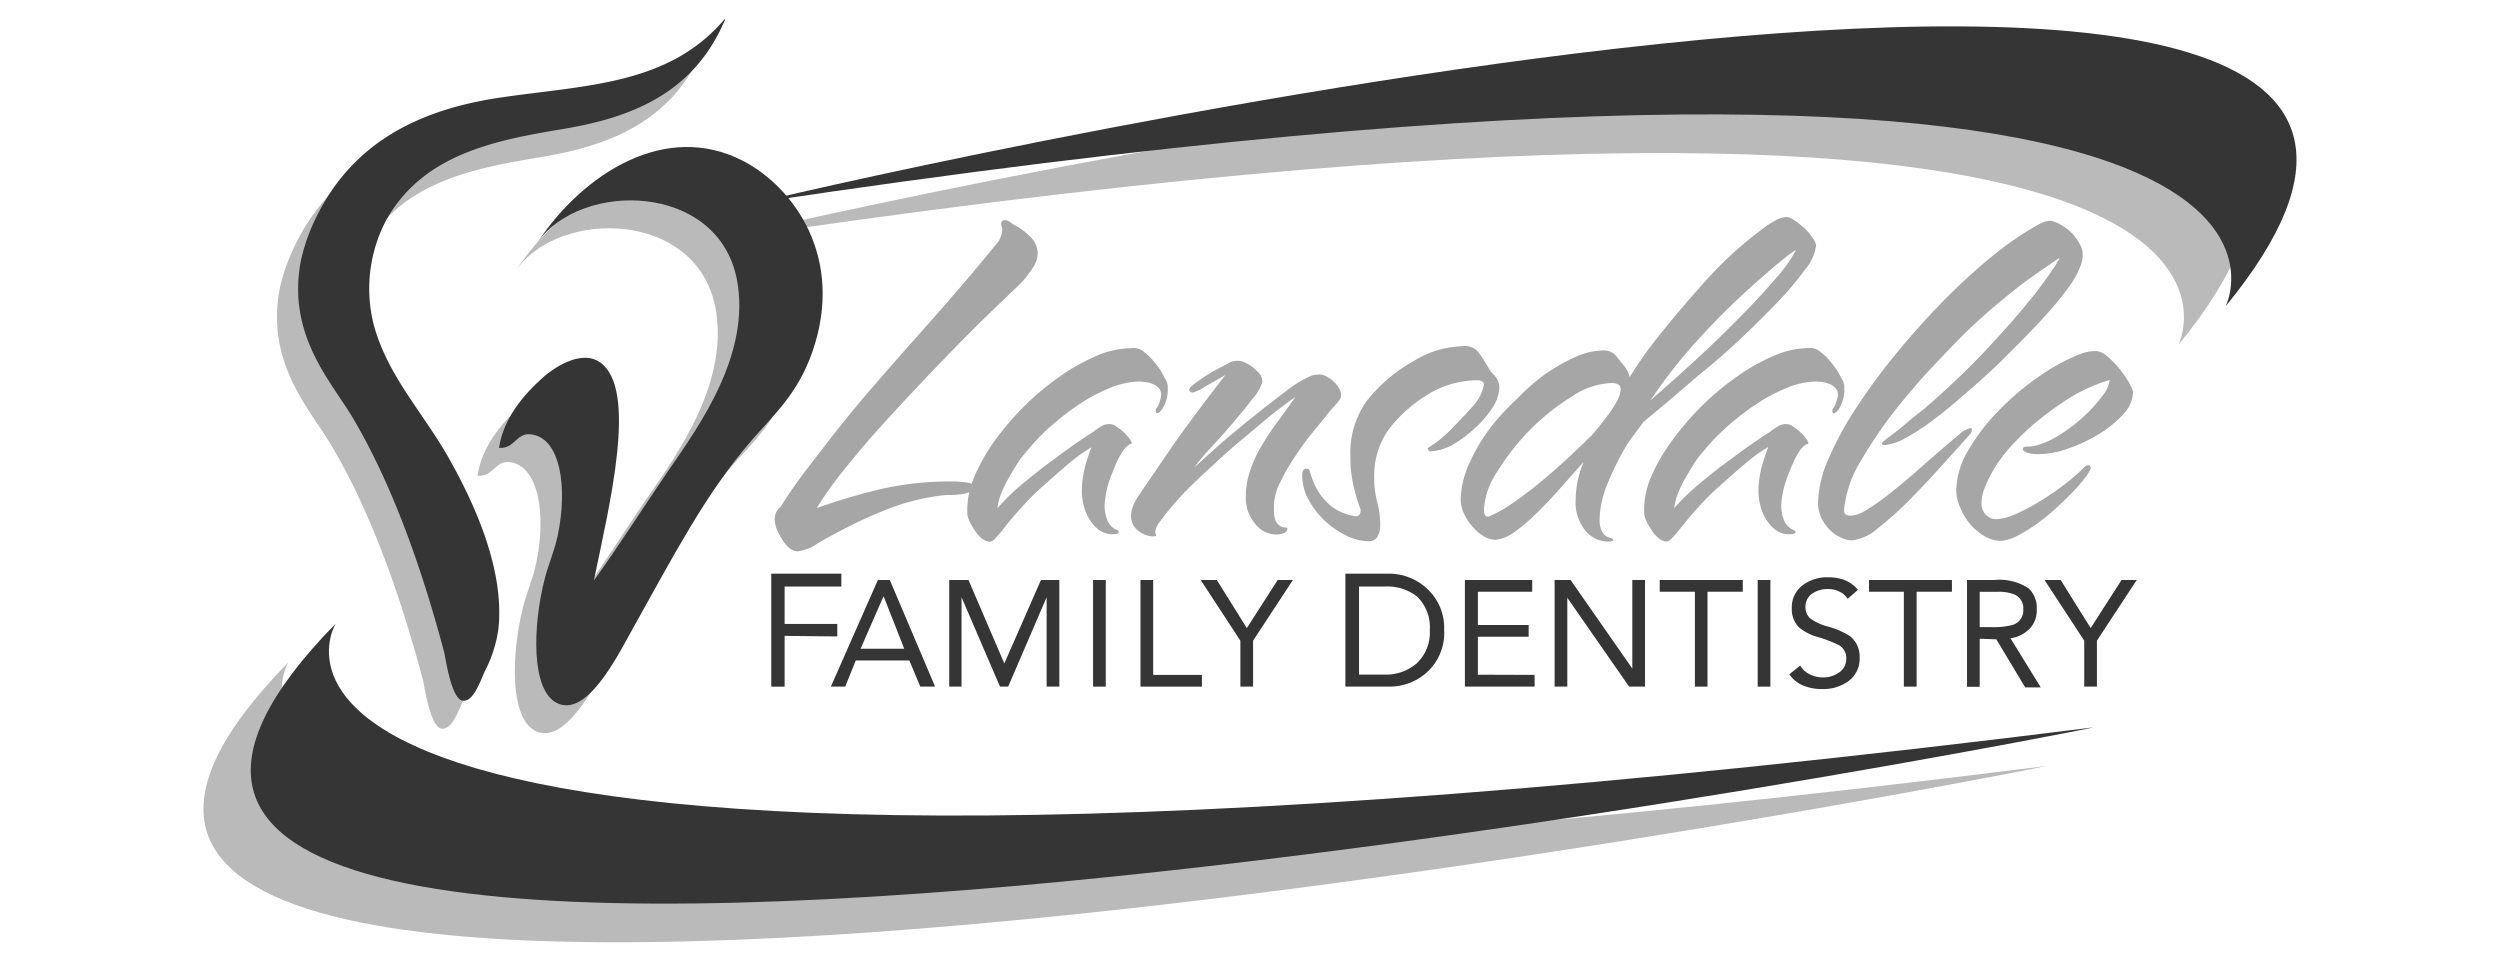 <svg id="Layer_1" data-name="Layer 1" xmlns="http://www.w3.org/2000/svg" viewBox="0 0 260 100"><defs><style>.cls-1{fill:#bababa;}.cls-1,.cls-3{fill-rule:evenodd;}.cls-2{fill:#a6a6a6;}.cls-3,.cls-4{fill:#353535;}</style></defs><title>lansdale family dentistry</title><path class="cls-1" d="M73.12,4.91a.09.09,0,0,1,0,.17c-3.27,7.61-9.77,10.09-16.93,11.27S41.74,19,38,25.74a15.25,15.25,0,0,0-1.29,11.1c1.47,5.2,5,8.89,7.64,13.49,2.06,3.64,6,11.16,5.29,17.93a13.36,13.36,0,0,1-1.41,4.44c-.44.94-1.2,3.3-2.35,3.07s-1.75-4.45-1.88-5c-2.41-9.09-5.52-17.68-9.52-24.42-2.28-3.83-6.81-8.57-5.41-16.22a19,19,0,0,1,1.29-3.93C34,18,41.08,14.39,49.84,13.1S67.3,11.78,73.12,4.91Z"/><path class="cls-1" d="M49.66,49.48c.45-3.09,2.6-5.57,4.53-7.29,1.64-1.46,4.28-2.85,6-1.59,3.9,2.8,1,14.62-.67,22.68C62,59.9,64.5,55.87,67.33,51.76c3.2-4.64,8.56-12.11,7.06-19.83-2-10.06-16.18-10.25-20.71-3.85,4.78-7.17,13.34-12.6,21.37-8.44,5.26,2.73,10.61,10.07,7.19,19.87-1.54,4.42-4.09,6.6-6.37,9.25-4.71,5.47-8,11.82-12.32,19.55-1.61,2.91-4.78,9.23-7.86,7.71C53,74.7,53.15,68,54.43,63c.37-1.42,1-2.86,1.32-4.37,1.09-5.09.29-10.27-2.81-10.58C51.45,47.95,51.3,49.61,49.66,49.48Z"/><path class="cls-1" d="M73.83,25.09c-1.44.22,200.7-47.82,152.72,10.78C226.55,35.87,245-.62,73.83,25.09Z"/><path class="cls-1" d="M212.78,79.67c1.73-.22-240.24,47.82-182.8-10.78C30,68.89,7.92,105.38,212.78,79.67Z"/><path class="cls-2" d="M84.94,52.84a62.2,62.2,0,0,1,6.78-2,32.1,32.1,0,0,1,7.12-.77l.65,0,.85.08a3.62,3.62,0,0,1,.74.17c.21.08.31.19.31.34s-.12.34-.37.45a3.43,3.43,0,0,1-.88.26,9.12,9.12,0,0,1-1,.11l-.77,0a23,23,0,0,0-5.62,1.3,41.69,41.69,0,0,0-4.51,2q-2,1-3.29,1.79a4.66,4.66,0,0,1-2,.77,1.34,1.34,0,0,1-.88-.37,3.88,3.88,0,0,1-.77-.94A6.13,6.13,0,0,1,80.77,55a3.1,3.1,0,0,1-.2-1,1.61,1.61,0,0,1,.62-1.3Q82.38,50.8,83.75,49l2.84-3.69q2.1-2.67,4.23-5.13t4.31-4.91q2.18-2.44,4.34-4.94t4.37-5.22a2.72,2.72,0,0,0,.4-1.19,1.09,1.09,0,0,0-.06-.34,1.25,1.25,0,0,1-.06-.4c.08-.19.19-.28.34-.28a1,1,0,0,1,.51.14,2.07,2.07,0,0,1,.34.26,6.38,6.38,0,0,1,1.79,1.28,2.44,2.44,0,0,1,.82,1.73,2.64,2.64,0,0,1-.43,1.42,12.55,12.55,0,0,1-.94,1.3q-.62.68-1.36,1.36-3.18,3-6.33,6.24t-5.93,6.27q-2.78,3-4.88,5.62A39.17,39.17,0,0,0,84.94,52.84Z"/><path class="cls-2" d="M118.92,36.56a5.57,5.57,0,0,1,1,.94q.4.48.68.88t.51.91a1.7,1.7,0,0,1,.34,1.13,3.8,3.8,0,0,1-.4,1.82q-.4.74-.74.74a.23.23,0,0,1-.11-.23.46.46,0,0,1,.08-.28,2.4,2.4,0,0,0,.2-.34,5.58,5.58,0,0,0,.2-.6,2,2,0,0,0,.08-.48,1,1,0,0,0-.26-.71,1.84,1.84,0,0,0-.6-.4,3.08,3.08,0,0,0-.74-.2,5,5,0,0,0-.68-.06,8.25,8.25,0,0,0-3,.65,17.62,17.62,0,0,0-3.26,1.73,26.79,26.79,0,0,0-3.09,2.41,22.31,22.31,0,0,0-2.55,2.7,8.78,8.78,0,0,0-.91,1.25q-.46.74-.88,1.5a11,11,0,0,0-.71,1.53,5.43,5.43,0,0,0-.34,1.39,23.34,23.34,0,0,1,2.75-2.64q1.67-1.39,3.32-2.58,1.87-1.42,3.91-2.72a6.09,6.09,0,0,1,.77-.54,1.68,1.68,0,0,1,.88-.26,1.38,1.38,0,0,1,.74.26,5.69,5.69,0,0,1,.77.6,3.86,3.86,0,0,1,.6.68,1.18,1.18,0,0,1,.23.45l-.11.11h-.11a2.65,2.65,0,0,0-.82.88,9,9,0,0,0-.62,1.19q-.26.6-.6,1.5a9.84,9.84,0,0,0-.43,1.59,7.55,7.55,0,0,0-.14,1.25,4,4,0,0,0,.31,1.56,2.11,2.11,0,0,0,.51.68,1.4,1.4,0,0,0,.45.26.26.26,0,0,1,.2.28q-.11.17-.57.17a2.42,2.42,0,0,1-1.53-.48,4,4,0,0,1-1-1.16,5,5,0,0,1-.57-1.45,6.24,6.24,0,0,1-.17-1.33,9.76,9.76,0,0,1,.14-1.67A10.23,10.23,0,0,1,113,48q.23-.74.51-1.48a16.7,16.7,0,0,0-2,1.39q-1,.82-2.84,2.47a28,28,0,0,0-2.5,2.47q-1,1.11-1.59,1.87t-1,1.19a1,1,0,0,1-.65.43,1.3,1.3,0,0,1-.74-.28,2.94,2.94,0,0,1-.71-.74,9.4,9.4,0,0,1-.57-.94,2.71,2.71,0,0,1-.31-.94V52.9a8.91,8.91,0,0,1,.79-3.46,19,19,0,0,1,2.16-3.74,28.9,28.9,0,0,1,3.12-3.6,28.16,28.16,0,0,1,3.63-3,20.32,20.32,0,0,1,3.77-2.1,9.23,9.23,0,0,1,3.55-.79A1.59,1.59,0,0,1,118.92,36.56Z"/><path class="cls-2" d="M127.89,37.69a2.14,2.14,0,0,1,.85-.17,1.85,1.85,0,0,1,.77.2,4.25,4.25,0,0,1,.82.51,3.92,3.92,0,0,1,.68.68,1.25,1.25,0,0,1,.28.77,4.3,4.3,0,0,1-1,1.76q-.91,1.19-2.07,2.55t-2.33,2.61a19.44,19.44,0,0,0-1.67,2l2.21-2q1.64-1.45,3.57-3t3.74-2.92a11.73,11.73,0,0,1,2.67-1.62,4.78,4.78,0,0,1,.79-.11,1.67,1.67,0,0,1,.74.2,3.28,3.28,0,0,1,.74.51,2.93,2.93,0,0,1,.57.71,1.5,1.5,0,0,1,.23.74.92.92,0,0,1-.14.43,8.43,8.43,0,0,1-.94,1.11q-.8,1-1.82,2.24t-1.93,2.64a21.55,21.55,0,0,0-1.53,2.67,5.57,5.57,0,0,0-.63,2.38q0,.34,0,.74a2.9,2.9,0,0,0,.14.74,1.2,1.2,0,0,0,.4.57,1.15,1.15,0,0,0,.74.23.1.1,0,0,1,.11.11.5.5,0,0,1-.37.48,2.11,2.11,0,0,1-.77.14,2.8,2.8,0,0,1-2.24-1.16,4.17,4.17,0,0,1-.94-2.7,8.53,8.53,0,0,1,.34-2.41,12.25,12.25,0,0,1,1-2.41,26.21,26.21,0,0,1,1.65-2.61q1-1.36,2.16-3a41.67,41.67,0,0,0-3.4,2.61q-1.19,1-2.5,2.1t-2.52,2.24q-1.22,1.11-2.27,2.13t-1.73,1.82a24,24,0,0,0-1.67,2.07,2.26,2.26,0,0,0-.48,1,.9.9,0,0,0,.11.4c0,.08-.17.11-.4.11a2.61,2.61,0,0,1-1.42-.54,1.88,1.88,0,0,1-.79-1.67,2.16,2.16,0,0,1,.11-.68q.11-.34.23-.62l.34-.57q.62-.91,1.36-2t1.76-2.58q1-1.48,2.44-3.43T127.44,39l-2.24,1.28a4.35,4.35,0,0,1-1.11.54c-.27,0-.4-.09-.4-.28s.2-.38.6-.68.84-.6,1.33-.91,1-.57,1.42-.79S127.78,37.77,127.89,37.69Z"/><path class="cls-2" d="M147.07,37.52a10,10,0,0,1,3.29-1.31,14.88,14.88,0,0,1,2-.23,1.81,1.81,0,0,1,1.5.79,15.54,15.54,0,0,1,1,1.59l.17.28a3.31,3.31,0,0,1,.62.71,1.85,1.85,0,0,1,.28,1.05,4.35,4.35,0,0,1-.82,2.16,10.8,10.8,0,0,1-1.87,2.1A11.7,11.7,0,0,1,151,46.29a5.14,5.14,0,0,1-2.3.65s-.09,0-.14-.11a.38.38,0,0,1-.09-.23,10,10,0,0,0,1.42-1,16,16,0,0,0,1.42-1.36q.85-.85,1.87-2A4.58,4.58,0,0,0,154.33,40q0-.45-.74-.45a10,10,0,0,0-5.45,1.7,14.6,14.6,0,0,0-3.77,3.49,8.33,8.33,0,0,0-1.45,5.08,8.91,8.91,0,0,0,.31,2.38,9.41,9.41,0,0,1,.31,2.5,2.37,2.37,0,0,1-.26,1.08,1,1,0,0,1-.94.51,5.35,5.35,0,0,1-2.35-.6,9,9,0,0,1-2.24-1.56,8.5,8.5,0,0,1-1.67-2.18,5.2,5.2,0,0,1-.65-2.47c0-.49.13-.74.4-.74s.37.13.43.4a7.14,7.14,0,0,0,.43,1.19,6.06,6.06,0,0,0,1.67,2.24A5.18,5.18,0,0,0,141,53.69q.51,0,.51-.68a18.91,18.91,0,0,1-.76-2.55,13.42,13.42,0,0,1-.31-3,9.26,9.26,0,0,1,1.76-5.84A16.66,16.66,0,0,1,147.07,37.52Z"/><path class="cls-2" d="M169.48,39.22q.68-1.08,1.39-2.1t1.5-2q2.38-3,5-5.9a39.27,39.27,0,0,1,5.76-5.28,10.65,10.65,0,0,1,1.48-1,2.58,2.58,0,0,1,1.19-.37,1.58,1.58,0,0,1,.77.31,8.51,8.51,0,0,1,1,.77,6.1,6.1,0,0,1,.88,1,2.21,2.21,0,0,1,.43.85,4.91,4.91,0,0,1-1.13,2.5,32.36,32.36,0,0,1-2.92,3.46q-1.79,1.87-3.94,3.89T176.68,39q-2,1.73-3.57,3.06l-2.21,1.84q-.4.57-.85,1.16t-.79,1.11a27.7,27.7,0,0,0-2.16,4.34,9.93,9.93,0,0,0-.74,3.43,2.77,2.77,0,0,0,.23,1.3,1.35,1.35,0,0,0,.48.54,2,2,0,0,0,.48.2c.15,0,.23.11.23.23a1.2,1.2,0,0,1-.68.11A3.07,3.07,0,0,1,164.74,55a4.59,4.59,0,0,1-.88-2.75,12.4,12.4,0,0,1,.17-2,9.78,9.78,0,0,1,.68-2.21q-1.19,1.31-2.41,2.7t-2.41,2.55a18.85,18.85,0,0,1-2.33,2,4.15,4.15,0,0,1-2,.85,2.44,2.44,0,0,1-1.25-.37,4.1,4.1,0,0,1-1-.82,5.37,5.37,0,0,1-1-1.42,3.63,3.63,0,0,1-.4-1.65,9.77,9.77,0,0,1,1-3.91,18.66,18.66,0,0,1,2.81-4.37q.85-1,2.13-2.21A22.78,22.78,0,0,1,160.57,39a19.71,19.71,0,0,1,3.15-1.82,7.46,7.46,0,0,1,3.09-.74,1.71,1.71,0,0,1,1.47.85q.4.46.74.91A2.5,2.5,0,0,1,169.48,39.22Zm-2,.62a7.91,7.91,0,0,0-4,1.39,23.4,23.4,0,0,0-4.31,3.43A24.43,24.43,0,0,0,155.75,49a7.86,7.86,0,0,0-1.42,4q0,.74.45.74a12.8,12.8,0,0,0,2.41-1.33q1.39-.94,2.81-2.1t2.81-2.44q1.39-1.28,2.41-2.3a6.68,6.68,0,0,0,.82-.88q.54-.65,1.11-1.42a11.5,11.5,0,0,0,1-1.53,2.94,2.94,0,0,0,.4-1.28.57.57,0,0,0-.2-.45A1.36,1.36,0,0,0,167.49,39.85Zm4.14,1.82q2.1-1.82,4.57-4.08t4.68-4.51q2.21-2.24,3.83-4.14A14.09,14.09,0,0,0,186.78,26a6,6,0,0,0-1,.71q-1,.77-2.47,2.07a75.93,75.93,0,0,0-6.21,6A54.22,54.22,0,0,0,171.63,41.66Z"/><path class="cls-2" d="M189.28,36.56a5.59,5.59,0,0,1,1,.94q.4.48.68.88t.51.91a1.69,1.69,0,0,1,.34,1.13,3.8,3.8,0,0,1-.4,1.82q-.4.74-.74.74a.23.23,0,0,1-.11-.23.46.46,0,0,1,.09-.28,2.51,2.51,0,0,0,.2-.34,5.58,5.58,0,0,0,.2-.6,2,2,0,0,0,.09-.48,1,1,0,0,0-.26-.71,1.85,1.85,0,0,0-.6-.4,3.07,3.07,0,0,0-.74-.2,5,5,0,0,0-.68-.06,8.24,8.24,0,0,0-3,.65,17.63,17.63,0,0,0-3.26,1.73,26.83,26.83,0,0,0-3.09,2.41,22.42,22.42,0,0,0-2.55,2.7,8.93,8.93,0,0,0-.91,1.25q-.45.74-.88,1.5a11,11,0,0,0-.71,1.53,5.49,5.49,0,0,0-.34,1.39,23.36,23.36,0,0,1,2.75-2.64q1.67-1.39,3.32-2.58,1.87-1.42,3.91-2.72a6.18,6.18,0,0,1,.77-.54,1.68,1.68,0,0,1,.88-.26,1.38,1.38,0,0,1,.74.26,5.64,5.64,0,0,1,.76.6,3.86,3.86,0,0,1,.6.68,1.19,1.19,0,0,1,.23.45l-.11.11h-.11a2.65,2.65,0,0,0-.82.88,8.9,8.9,0,0,0-.62,1.19q-.25.6-.6,1.5a9.84,9.84,0,0,0-.43,1.59,7.48,7.48,0,0,0-.14,1.25,4,4,0,0,0,.31,1.56,2.12,2.12,0,0,0,.51.68,1.4,1.4,0,0,0,.45.26.26.26,0,0,1,.2.28q-.11.17-.57.17a2.42,2.42,0,0,1-1.53-.48,4,4,0,0,1-1-1.16,5,5,0,0,1-.57-1.45,6.25,6.25,0,0,1-.17-1.33,9.88,9.88,0,0,1,.14-1.67,10.22,10.22,0,0,1,.37-1.5q.23-.74.51-1.48a16.65,16.65,0,0,0-2,1.39q-1,.82-2.84,2.47a28,28,0,0,0-2.5,2.47q-1,1.11-1.59,1.87t-1,1.19c-.25.28-.46.43-.65.43a1.3,1.3,0,0,1-.74-.28,2.94,2.94,0,0,1-.71-.74,9.4,9.4,0,0,1-.57-.94,2.7,2.7,0,0,1-.31-.94V52.9a8.91,8.91,0,0,1,.79-3.46A19,19,0,0,1,174,45.69a28.9,28.9,0,0,1,3.12-3.6,28.23,28.23,0,0,1,3.63-3,20.34,20.34,0,0,1,3.77-2.1,9.23,9.23,0,0,1,3.55-.79A1.59,1.59,0,0,1,189.28,36.56Z"/><path class="cls-2" d="M191.78,53c0,.3.07.48.23.54a1.43,1.43,0,0,0,.51.09,3.71,3.71,0,0,0,1.73-.68,23.64,23.64,0,0,0,2.38-1.7q1.28-1,2.61-2.18l2.5-2.18q1.16-1,2-1.7a2.75,2.75,0,0,1,1.22-.68c.07,0,.11.06.11.17a.92.92,0,0,1-.11.4l-2.81,3.12q-1.67,1.87-3.43,3.66a34.76,34.76,0,0,1-3.4,3.06,4.93,4.93,0,0,1-2.72,1.28,2.93,2.93,0,0,1-1.08-.26,3.78,3.78,0,0,1-1.16-.77,4.4,4.4,0,0,1-.91-1.25,3.74,3.74,0,0,1-.37-1.7,11.8,11.8,0,0,1,1.08-4.48,34,34,0,0,1,2.89-5.33,64.4,64.4,0,0,1,4.14-5.62q2.33-2.84,4.82-5.39a61.31,61.31,0,0,1,5-4.6,33.67,33.67,0,0,1,4.6-3.23,5.6,5.6,0,0,1,.88-.45,2.09,2.09,0,0,1,.77-.17,4,4,0,0,1,1.11.45,5.1,5.1,0,0,1,1.08.82,4.8,4.8,0,0,1,.82,1.11,2.49,2.49,0,0,1,.34,1.19,3.62,3.62,0,0,1-.28,1.25,9.39,9.39,0,0,1-1,1.84,31.62,31.62,0,0,1-2.07,2.61q-1.31,1.5-3.35,3.55l-1.56,1.56q-1,1-2.27,2.13t-2.67,2.33q-1.39,1.19-2.75,2.18a20.57,20.57,0,0,1-2.55,1.62,5.35,5.35,0,0,1-2,.68l-.23,0c-.11,0-.17-.07-.17-.14s.16-.24.48-.48l1.25-.94L199,43.39q.85-.65,1.65-1.33,3.35-2.95,5.93-5.7t4.31-4.88a41.28,41.28,0,0,0,2.55-3.4,8.35,8.35,0,0,0,.77-1.28q-1.7,1.14-3,2.07t-2.81,2.18q-1.53,1.25-3,2.61t-3.77,3.8q-2.24,2.33-4.37,5a45.66,45.66,0,0,0-3.72,5.45A12.06,12.06,0,0,0,191.78,53Z"/><path class="cls-2" d="M208.17,56.25a3.48,3.48,0,0,1-1.82-.51,6.08,6.08,0,0,1-1.5-1.28,6.57,6.57,0,0,1-1-1.7,4.45,4.45,0,0,1-.4-1.73,8.37,8.37,0,0,1,1.25-4.2,21.09,21.09,0,0,1,3.15-4.11,28.27,28.27,0,0,1,4.14-3.52,20.75,20.75,0,0,1,4.28-2.35,4.26,4.26,0,0,1,1-.28,5.63,5.63,0,0,1,.71-.06,1.87,1.87,0,0,1,1.13.51,8.92,8.92,0,0,1,1.19,1.19,11.13,11.13,0,0,1,1,1.39,5.18,5.18,0,0,1,.54,1.11,3.52,3.52,0,0,1-1,2.35,11.55,11.55,0,0,1-2.58,2.1,15.92,15.92,0,0,1-3.21,1.5,9.29,9.29,0,0,1-2.92.57,3.8,3.8,0,0,1-1.36-.17q-.4-.17-.4-.34c0-.19.16-.28.48-.28a3.17,3.17,0,0,0,.71-.06,8.54,8.54,0,0,0,2.61-1.13,16.83,16.83,0,0,0,2.53-1.93,15,15,0,0,0,1.93-2.13,3.21,3.21,0,0,0,.77-1.67,15.88,15.88,0,0,0-2.27.85,18,18,0,0,0-2.52,1.42q-1.28.85-2.55,1.87a23.41,23.41,0,0,0-2.36,2.16,16.94,16.94,0,0,0-1.28,1.45,14.33,14.33,0,0,0-1.16,1.7,12.48,12.48,0,0,0-.85,1.76,4.51,4.51,0,0,0-.34,1.62,1.8,1.8,0,0,0,.4,1.13,1.48,1.48,0,0,0,1.25.51,6.1,6.1,0,0,0,2.13-.62,23.27,23.27,0,0,0,2.5-1.36,28.56,28.56,0,0,0,2.41-1.67,20.52,20.52,0,0,0,1.93-1.67.65.65,0,0,1,.51-.28c.15,0,.23.11.23.34a4.3,4.3,0,0,1-.62,1,16.52,16.52,0,0,1-1.33,1.53q-.82.85-1.87,1.79a21.4,21.4,0,0,1-2.13,1.67,16,16,0,0,1-1.67,1A5,5,0,0,1,208.17,56.25Z"/><path class="cls-3" d="M75.35,2a.09.09,0,0,1,0,.17c-3.27,7.61-9.77,10.09-16.93,11.27S44,16.12,40.2,22.83a15.25,15.25,0,0,0-1.29,11.1c1.47,5.2,5,8.89,7.64,13.49,2.06,3.64,6,11.16,5.29,17.93a13.36,13.36,0,0,1-1.41,4.44c-.44.94-1.2,3.3-2.35,3.07s-1.75-4.45-1.88-5c-2.41-9.09-5.52-17.68-9.52-24.42-2.28-3.83-6.81-8.57-5.41-16.22a19,19,0,0,1,1.29-3.93c3.73-8.27,10.76-11.86,19.52-13.15S69.54,8.87,75.35,2Z"/><path class="cls-3" d="M51.9,46.58c.45-3.09,2.6-5.57,4.53-7.29,1.64-1.46,4.28-2.85,6-1.59,3.9,2.8,1,14.62-.67,22.68C64.21,57,66.74,53,69.57,48.86c3.2-4.64,8.56-12.11,7.06-19.83-2-10.06-16.18-10.25-20.71-3.85C60.7,18,69.26,12.57,77.29,16.74c5.26,2.73,10.61,10.07,7.19,19.87-1.54,4.42-4.09,6.6-6.37,9.25-4.71,5.47-8,11.82-12.32,19.55-1.61,2.91-4.78,9.23-7.86,7.71-2.71-1.33-2.55-8-1.26-13,.37-1.42,1-2.86,1.32-4.37,1.09-5.09.29-10.27-2.81-10.58C53.69,45,53.53,46.7,51.9,46.58Z"/><path class="cls-4" d="M81.6,66.13v5.28H80.21V59.66h7.29V61H81.6v3.89h5.48v1.3Z"/><path class="cls-4" d="M89,68.69,87.9,71.41H86.41L91.3,60.32h1.24l4.71,11.09H95.71l-1.14-2.72Zm.5-1.22h4.54L91.89,62Z"/><path class="cls-4" d="M100,71.41H98.72V60.32h2L104.45,69l3.81-8.68h1.91V71.41h-1.32v-9.3l-4,9.3H104l-4-9.3Z"/><path class="cls-4" d="M115,60.32V71.41h-1.32V60.32Z"/><path class="cls-4" d="M125,70.19v1.22h-6.39V60.32h1.32v9.87Z"/><path class="cls-4" d="M130.32,66.63v4.78H129V66.63l-4.13-6.31h1.68l3.12,5,3.21-5h1.58Z"/><path class="cls-4" d="M150.19,65.53a5.52,5.52,0,0,1-2,4.57,5.81,5.81,0,0,1-3.75,1.31h-4.52V59.66h4.52A5.79,5.79,0,0,1,148.16,61,5.52,5.52,0,0,1,150.19,65.53Zm-1.49,0a4.41,4.41,0,0,0-1.34-3.5A5,5,0,0,0,144,61h-2.66v9.16H144A4.93,4.93,0,0,0,147.33,69,4.41,4.41,0,0,0,148.7,65.53Z"/><path class="cls-4" d="M159.6,70.19v1.22h-7.25V60.32h7v1.22h-5.65V65h5.28v1.22h-5.28v3.95Z"/><path class="cls-4" d="M163,71.41h-1.32V60.32h1.66l6.42,9.21,0-9.21h1.32V71.41h-1.65L163,62.17Z"/><path class="cls-4" d="M172.61,61.54V60.32h8.64v1.22h-3.67v9.87h-1.31V61.54Z"/><path class="cls-4" d="M184.12,60.32V71.41h-1.32V60.32Z"/><path class="cls-4" d="M186.35,63.24a2.84,2.84,0,0,1,1.16-2.4,4.19,4.19,0,0,1,2.62-.8,4.71,4.71,0,0,1,1.74.3,3.54,3.54,0,0,1,1.36,1l-1.08.94a2,2,0,0,0-.86-.76,2.68,2.68,0,0,0-1.16-.26,2.85,2.85,0,0,0-1.61.44,1.62,1.62,0,0,0-.75,1.43,1.49,1.49,0,0,0,.49,1.18,5.44,5.44,0,0,0,1.84.85,8.29,8.29,0,0,1,2.3,1,2.7,2.7,0,0,1,1,2.26,2.86,2.86,0,0,1-1.19,2.44,4.43,4.43,0,0,1-2.71.8,5,5,0,0,1-1.91-.34,3.28,3.28,0,0,1-1.5-1.19l1.13-.92a2.29,2.29,0,0,0,1,.92,3,3,0,0,0,1.38.32,2.76,2.76,0,0,0,1.63-.49,1.68,1.68,0,0,0,.78-1.44,1.54,1.54,0,0,0-.7-1.39,12.84,12.84,0,0,0-2.19-.86,5.34,5.34,0,0,1-2-1A2.66,2.66,0,0,1,186.35,63.24Z"/><path class="cls-4" d="M194.38,61.54V60.32H203v1.22h-3.67v9.87H198V61.54Z"/><path class="cls-4" d="M205.89,66.43v5h-1.32V60.32h2.83a5.5,5.5,0,0,1,3.59.88,2.76,2.76,0,0,1,.83,2.18,2.73,2.73,0,0,1-.73,2,3.47,3.47,0,0,1-2,1l3.15,5.11h-1.62l-3-5Zm4.53-3.05a1.54,1.54,0,0,0-.85-1.52,4.15,4.15,0,0,0-1.83-.31h-1.85v3.67h1.17a7.74,7.74,0,0,0,2.22-.22A1.56,1.56,0,0,0,210.42,63.38Z"/><path class="cls-4" d="M218.08,66.63v4.78h-1.32V66.63l-4.13-6.31h1.68l3.12,5,3.21-5h1.58Z"/><path class="cls-3" d="M78.75,21.07c-1.44.22,200.7-47.82,152.72,10.78C231.47,31.85,249.9-4.64,78.75,21.07Z"/><path class="cls-3" d="M217.7,75.65c1.73-.22-240.24,47.82-182.8-10.78C34.9,64.87,12.84,101.35,217.7,75.65Z"/></svg>